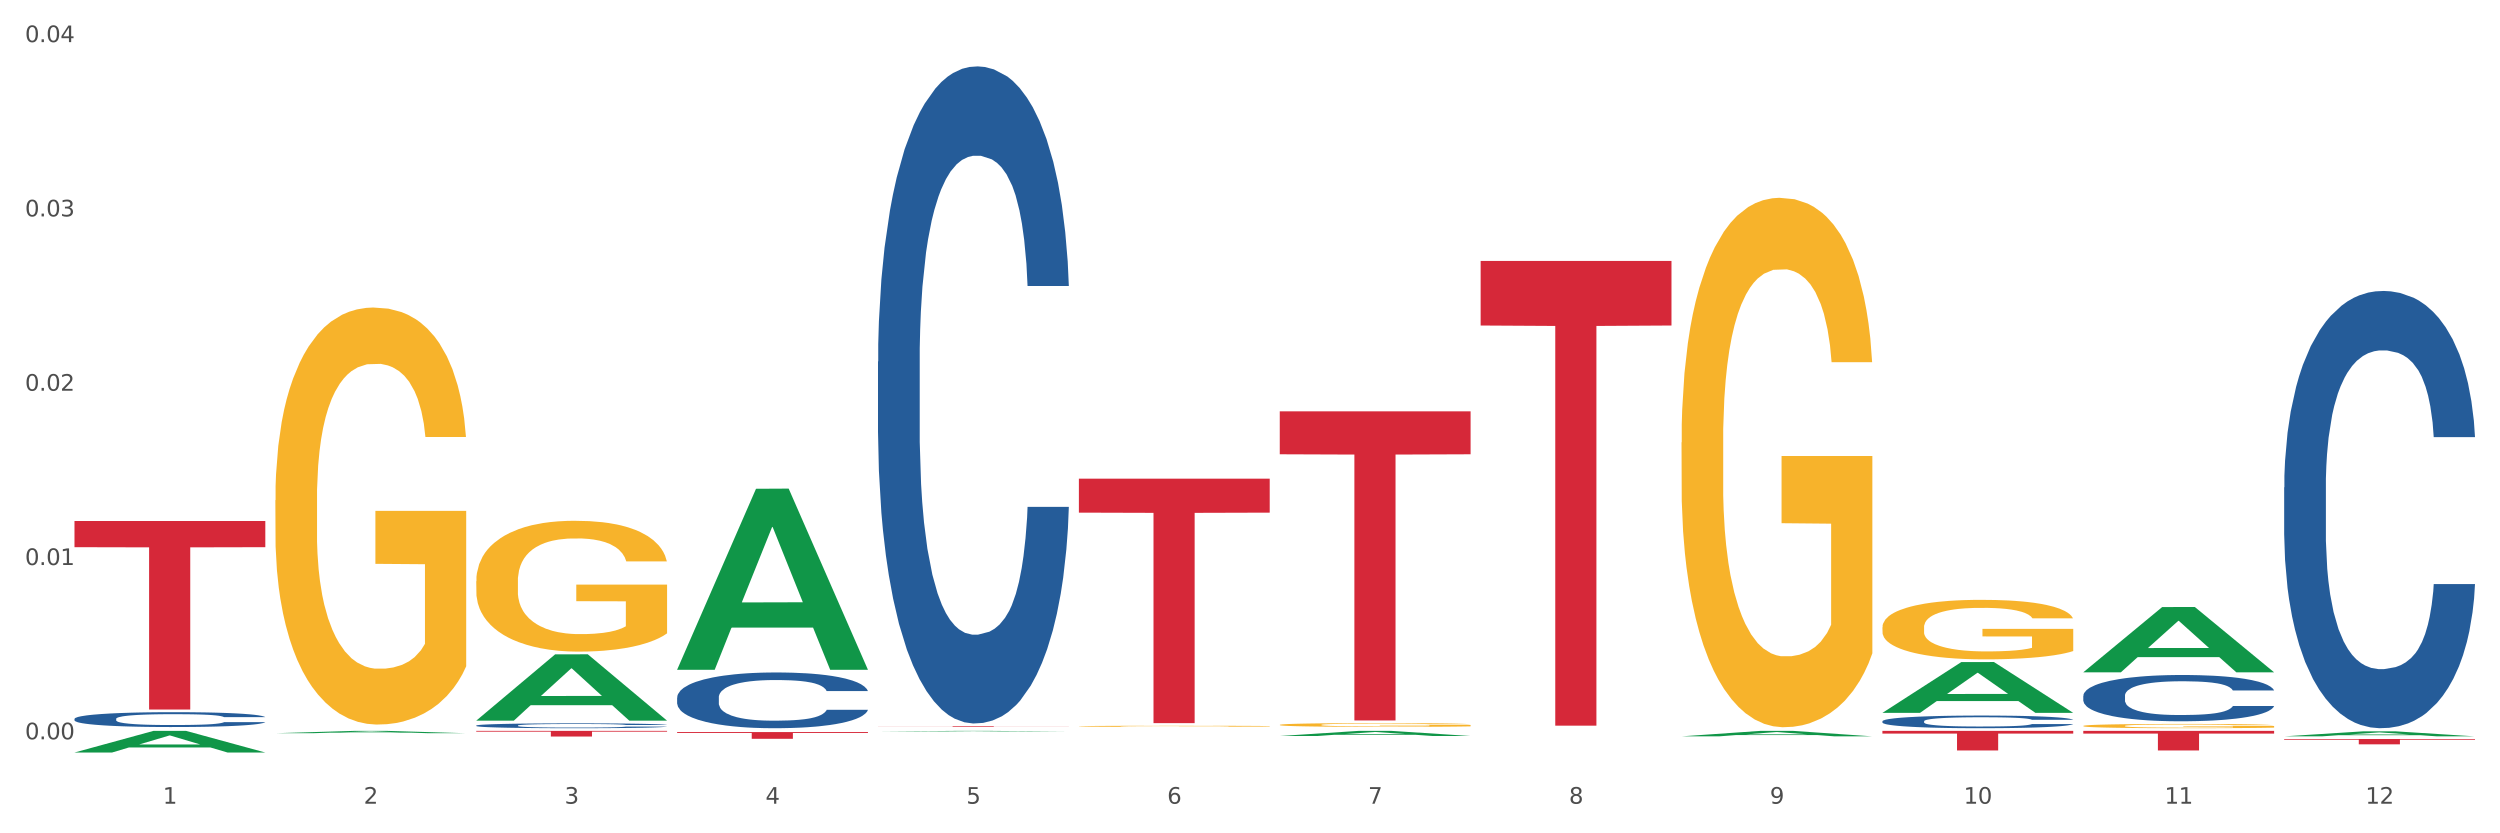 <?xml version="1.0" encoding="utf-8" standalone="no"?>
<!DOCTYPE svg PUBLIC "-//W3C//DTD SVG 1.1//EN"
  "http://www.w3.org/Graphics/SVG/1.1/DTD/svg11.dtd">
<svg xmlns:xlink="http://www.w3.org/1999/xlink" width="1080pt" height="360pt" viewBox="0 0 1080 360" xmlns="http://www.w3.org/2000/svg" version="1.1">
 <rect x="0" y="0" width="1080" height="360" fill="#333333" stroke="none"/>
 <defs>
  <style type="text/css">*{stroke-linejoin: round; stroke-linecap: butt}</style>
 </defs>
 <g id="figure_1">
  <g id="patch_1">
   <path d="M 0 360 
L 1080 360 
L 1080 0 
L 0 0 
z
" style="fill: #ffffff; stroke: #ffffff; stroke-linejoin: miter"/>
  </g>
  <g id="axes_1">
   <g id="matplotlib.axis_1">
    <g id="xtick_1">
     <g id="text_1">
      <!-- 1 -->
      <g style="fill: #4d4d4d" transform="translate(70.342 347.204) scale(0.096 -0.096)">
       <defs>
        <path id="DejaVuSans-31" d="M 794 531 
L 1825 531 
L 1825 4091 
L 703 3866 
L 703 4441 
L 1819 4666 
L 2450 4666 
L 2450 531 
L 3481 531 
L 3481 0 
L 794 0 
L 794 531 
z
" transform="scale(0.016)"/>
       </defs>
       <use xlink:href="#DejaVuSans-31"/>
      </g>
     </g>
    </g>
    <g id="xtick_2">
     <g id="text_2">
      <!-- 2 -->
      <g style="fill: #4d4d4d" transform="translate(157.122 347.204) scale(0.096 -0.096)">
       <defs>
        <path id="DejaVuSans-32" d="M 1228 531 
L 3431 531 
L 3431 0 
L 469 0 
L 469 531 
Q 828 903 1448 1529 
Q 2069 2156 2228 2338 
Q 2531 2678 2651 2914 
Q 2772 3150 2772 3378 
Q 2772 3750 2511 3984 
Q 2250 4219 1831 4219 
Q 1534 4219 1204 4116 
Q 875 4013 500 3803 
L 500 4441 
Q 881 4594 1212 4672 
Q 1544 4750 1819 4750 
Q 2544 4750 2975 4387 
Q 3406 4025 3406 3419 
Q 3406 3131 3298 2873 
Q 3191 2616 2906 2266 
Q 2828 2175 2409 1742 
Q 1991 1309 1228 531 
z
" transform="scale(0.016)"/>
       </defs>
       <use xlink:href="#DejaVuSans-32"/>
      </g>
     </g>
    </g>
    <g id="xtick_3">
     <g id="text_3">
      <!-- 3 -->
      <g style="fill: #4d4d4d" transform="translate(243.902 347.204) scale(0.096 -0.096)">
       <defs>
        <path id="DejaVuSans-33" d="M 2597 2516 
Q 3050 2419 3304 2112 
Q 3559 1806 3559 1356 
Q 3559 666 3084 287 
Q 2609 -91 1734 -91 
Q 1441 -91 1130 -33 
Q 819 25 488 141 
L 488 750 
Q 750 597 1062 519 
Q 1375 441 1716 441 
Q 2309 441 2620 675 
Q 2931 909 2931 1356 
Q 2931 1769 2642 2001 
Q 2353 2234 1838 2234 
L 1294 2234 
L 1294 2753 
L 1863 2753 
Q 2328 2753 2575 2939 
Q 2822 3125 2822 3475 
Q 2822 3834 2567 4026 
Q 2313 4219 1838 4219 
Q 1578 4219 1281 4162 
Q 984 4106 628 3988 
L 628 4550 
Q 988 4650 1302 4700 
Q 1616 4750 1894 4750 
Q 2613 4750 3031 4423 
Q 3450 4097 3450 3541 
Q 3450 3153 3228 2886 
Q 3006 2619 2597 2516 
z
" transform="scale(0.016)"/>
       </defs>
       <use xlink:href="#DejaVuSans-33"/>
      </g>
     </g>
    </g>
    <g id="xtick_4">
     <g id="text_4">
      <!-- 4 -->
      <g style="fill: #4d4d4d" transform="translate(330.683 347.204) scale(0.096 -0.096)">
       <defs>
        <path id="DejaVuSans-34" d="M 2419 4116 
L 825 1625 
L 2419 1625 
L 2419 4116 
z
M 2253 4666 
L 3047 4666 
L 3047 1625 
L 3713 1625 
L 3713 1100 
L 3047 1100 
L 3047 0 
L 2419 0 
L 2419 1100 
L 313 1100 
L 313 1709 
L 2253 4666 
z
" transform="scale(0.016)"/>
       </defs>
       <use xlink:href="#DejaVuSans-34"/>
      </g>
     </g>
    </g>
    <g id="xtick_5">
     <g id="text_5">
      <!-- 5 -->
      <g style="fill: #4d4d4d" transform="translate(417.463 347.204) scale(0.096 -0.096)">
       <defs>
        <path id="DejaVuSans-35" d="M 691 4666 
L 3169 4666 
L 3169 4134 
L 1269 4134 
L 1269 2991 
Q 1406 3038 1543 3061 
Q 1681 3084 1819 3084 
Q 2600 3084 3056 2656 
Q 3513 2228 3513 1497 
Q 3513 744 3044 326 
Q 2575 -91 1722 -91 
Q 1428 -91 1123 -41 
Q 819 9 494 109 
L 494 744 
Q 775 591 1075 516 
Q 1375 441 1709 441 
Q 2250 441 2565 725 
Q 2881 1009 2881 1497 
Q 2881 1984 2565 2268 
Q 2250 2553 1709 2553 
Q 1456 2553 1204 2497 
Q 953 2441 691 2322 
L 691 4666 
z
" transform="scale(0.016)"/>
       </defs>
       <use xlink:href="#DejaVuSans-35"/>
      </g>
     </g>
    </g>
    <g id="xtick_6">
     <g id="text_6">
      <!-- 6 -->
      <g style="fill: #4d4d4d" transform="translate(504.243 347.204) scale(0.096 -0.096)">
       <defs>
        <path id="DejaVuSans-36" d="M 2113 2584 
Q 1688 2584 1439 2293 
Q 1191 2003 1191 1497 
Q 1191 994 1439 701 
Q 1688 409 2113 409 
Q 2538 409 2786 701 
Q 3034 994 3034 1497 
Q 3034 2003 2786 2293 
Q 2538 2584 2113 2584 
z
M 3366 4563 
L 3366 3988 
Q 3128 4100 2886 4159 
Q 2644 4219 2406 4219 
Q 1781 4219 1451 3797 
Q 1122 3375 1075 2522 
Q 1259 2794 1537 2939 
Q 1816 3084 2150 3084 
Q 2853 3084 3261 2657 
Q 3669 2231 3669 1497 
Q 3669 778 3244 343 
Q 2819 -91 2113 -91 
Q 1303 -91 875 529 
Q 447 1150 447 2328 
Q 447 3434 972 4092 
Q 1497 4750 2381 4750 
Q 2619 4750 2861 4703 
Q 3103 4656 3366 4563 
z
" transform="scale(0.016)"/>
       </defs>
       <use xlink:href="#DejaVuSans-36"/>
      </g>
     </g>
    </g>
    <g id="xtick_7">
     <g id="text_7">
      <!-- 7 -->
      <g style="fill: #4d4d4d" transform="translate(591.024 347.204) scale(0.096 -0.096)">
       <defs>
        <path id="DejaVuSans-37" d="M 525 4666 
L 3525 4666 
L 3525 4397 
L 1831 0 
L 1172 0 
L 2766 4134 
L 525 4134 
L 525 4666 
z
" transform="scale(0.016)"/>
       </defs>
       <use xlink:href="#DejaVuSans-37"/>
      </g>
     </g>
    </g>
    <g id="xtick_8">
     <g id="text_8">
      <!-- 8 -->
      <g style="fill: #4d4d4d" transform="translate(677.804 347.204) scale(0.096 -0.096)">
       <defs>
        <path id="DejaVuSans-38" d="M 2034 2216 
Q 1584 2216 1326 1975 
Q 1069 1734 1069 1313 
Q 1069 891 1326 650 
Q 1584 409 2034 409 
Q 2484 409 2743 651 
Q 3003 894 3003 1313 
Q 3003 1734 2745 1975 
Q 2488 2216 2034 2216 
z
M 1403 2484 
Q 997 2584 770 2862 
Q 544 3141 544 3541 
Q 544 4100 942 4425 
Q 1341 4750 2034 4750 
Q 2731 4750 3128 4425 
Q 3525 4100 3525 3541 
Q 3525 3141 3298 2862 
Q 3072 2584 2669 2484 
Q 3125 2378 3379 2068 
Q 3634 1759 3634 1313 
Q 3634 634 3220 271 
Q 2806 -91 2034 -91 
Q 1263 -91 848 271 
Q 434 634 434 1313 
Q 434 1759 690 2068 
Q 947 2378 1403 2484 
z
M 1172 3481 
Q 1172 3119 1398 2916 
Q 1625 2713 2034 2713 
Q 2441 2713 2670 2916 
Q 2900 3119 2900 3481 
Q 2900 3844 2670 4047 
Q 2441 4250 2034 4250 
Q 1625 4250 1398 4047 
Q 1172 3844 1172 3481 
z
" transform="scale(0.016)"/>
       </defs>
       <use xlink:href="#DejaVuSans-38"/>
      </g>
     </g>
    </g>
    <g id="xtick_9">
     <g id="text_9">
      <!-- 9 -->
      <g style="fill: #4d4d4d" transform="translate(764.584 347.204) scale(0.096 -0.096)">
       <defs>
        <path id="DejaVuSans-39" d="M 703 97 
L 703 672 
Q 941 559 1184 500 
Q 1428 441 1663 441 
Q 2288 441 2617 861 
Q 2947 1281 2994 2138 
Q 2813 1869 2534 1725 
Q 2256 1581 1919 1581 
Q 1219 1581 811 2004 
Q 403 2428 403 3163 
Q 403 3881 828 4315 
Q 1253 4750 1959 4750 
Q 2769 4750 3195 4129 
Q 3622 3509 3622 2328 
Q 3622 1225 3098 567 
Q 2575 -91 1691 -91 
Q 1453 -91 1209 -44 
Q 966 3 703 97 
z
M 1959 2075 
Q 2384 2075 2632 2365 
Q 2881 2656 2881 3163 
Q 2881 3666 2632 3958 
Q 2384 4250 1959 4250 
Q 1534 4250 1286 3958 
Q 1038 3666 1038 3163 
Q 1038 2656 1286 2365 
Q 1534 2075 1959 2075 
z
" transform="scale(0.016)"/>
       </defs>
       <use xlink:href="#DejaVuSans-39"/>
      </g>
     </g>
    </g>
    <g id="xtick_10">
     <g id="text_10">
      <!-- 10 -->
      <g style="fill: #4d4d4d" transform="translate(848.311 347.204) scale(0.096 -0.096)">
       <defs>
        <path id="DejaVuSans-30" d="M 2034 4250 
Q 1547 4250 1301 3770 
Q 1056 3291 1056 2328 
Q 1056 1369 1301 889 
Q 1547 409 2034 409 
Q 2525 409 2770 889 
Q 3016 1369 3016 2328 
Q 3016 3291 2770 3770 
Q 2525 4250 2034 4250 
z
M 2034 4750 
Q 2819 4750 3233 4129 
Q 3647 3509 3647 2328 
Q 3647 1150 3233 529 
Q 2819 -91 2034 -91 
Q 1250 -91 836 529 
Q 422 1150 422 2328 
Q 422 3509 836 4129 
Q 1250 4750 2034 4750 
z
" transform="scale(0.016)"/>
       </defs>
       <use xlink:href="#DejaVuSans-31"/>
       <use xlink:href="#DejaVuSans-30" transform="translate(63.623 0)"/>
      </g>
     </g>
    </g>
    <g id="xtick_11">
     <g id="text_11">
      <!-- 11 -->
      <g style="fill: #4d4d4d" transform="translate(935.091 347.204) scale(0.096 -0.096)">
       <use xlink:href="#DejaVuSans-31"/>
       <use xlink:href="#DejaVuSans-31" transform="translate(63.623 0)"/>
      </g>
     </g>
    </g>
    <g id="xtick_12">
     <g id="text_12">
      <!-- 12 -->
      <g style="fill: #4d4d4d" transform="translate(1021.871 347.204) scale(0.096 -0.096)">
       <use xlink:href="#DejaVuSans-31"/>
       <use xlink:href="#DejaVuSans-32" transform="translate(63.623 0)"/>
      </g>
     </g>
    </g>
    <g id="xtick_13"/>
    <g id="xtick_14"/>
    <g id="xtick_15"/>
    <g id="xtick_16"/>
    <g id="xtick_17"/>
    <g id="xtick_18"/>
    <g id="xtick_19"/>
    <g id="xtick_20"/>
    <g id="xtick_21"/>
    <g id="xtick_22"/>
    <g id="xtick_23"/>
   </g>
   <g id="matplotlib.axis_2">
    <g id="ytick_1">
     <g id="text_13">
      <!-- 0.00 -->
      <g style="fill: #4d4d4d" transform="translate(10.8 319.384) scale(0.096 -0.096)">
       <defs>
        <path id="DejaVuSans-2e" d="M 684 794 
L 1344 794 
L 1344 0 
L 684 0 
L 684 794 
z
" transform="scale(0.016)"/>
       </defs>
       <use xlink:href="#DejaVuSans-30"/>
       <use xlink:href="#DejaVuSans-2e" transform="translate(63.623 0)"/>
       <use xlink:href="#DejaVuSans-30" transform="translate(95.41 0)"/>
       <use xlink:href="#DejaVuSans-30" transform="translate(159.033 0)"/>
      </g>
     </g>
    </g>
    <g id="ytick_2">
     <g id="text_14">
      <!-- 0.01 -->
      <g style="fill: #4d4d4d" transform="translate(10.8 244.088) scale(0.096 -0.096)">
       <use xlink:href="#DejaVuSans-30"/>
       <use xlink:href="#DejaVuSans-2e" transform="translate(63.623 0)"/>
       <use xlink:href="#DejaVuSans-30" transform="translate(95.41 0)"/>
       <use xlink:href="#DejaVuSans-31" transform="translate(159.033 0)"/>
      </g>
     </g>
    </g>
    <g id="ytick_3">
     <g id="text_15">
      <!-- 0.02 -->
      <g style="fill: #4d4d4d" transform="translate(10.8 168.792) scale(0.096 -0.096)">
       <use xlink:href="#DejaVuSans-30"/>
       <use xlink:href="#DejaVuSans-2e" transform="translate(63.623 0)"/>
       <use xlink:href="#DejaVuSans-30" transform="translate(95.41 0)"/>
       <use xlink:href="#DejaVuSans-32" transform="translate(159.033 0)"/>
      </g>
     </g>
    </g>
    <g id="ytick_4">
     <g id="text_16">
      <!-- 0.03 -->
      <g style="fill: #4d4d4d" transform="translate(10.8 93.495) scale(0.096 -0.096)">
       <use xlink:href="#DejaVuSans-30"/>
       <use xlink:href="#DejaVuSans-2e" transform="translate(63.623 0)"/>
       <use xlink:href="#DejaVuSans-30" transform="translate(95.41 0)"/>
       <use xlink:href="#DejaVuSans-33" transform="translate(159.033 0)"/>
      </g>
     </g>
    </g>
    <g id="ytick_5">
     <g id="text_17">
      <!-- 0.04 -->
      <g style="fill: #4d4d4d" transform="translate(10.8 18.199) scale(0.096 -0.096)">
       <use xlink:href="#DejaVuSans-30"/>
       <use xlink:href="#DejaVuSans-2e" transform="translate(63.623 0)"/>
       <use xlink:href="#DejaVuSans-30" transform="translate(95.41 0)"/>
       <use xlink:href="#DejaVuSans-34" transform="translate(159.033 0)"/>
      </g>
     </g>
    </g>
    <g id="ytick_6"/>
    <g id="ytick_7"/>
    <g id="ytick_8"/>
    <g id="ytick_9"/>
   </g>
   <g id="PolyCollection_1">
    <path d="M 32.175 325.071 
L 32.26 325.062 
L 66.256 315.746 
L 80.365 315.737 
L 114.616 325.088 
L 98.298 325.088 
L 90.904 322.911 
L 55.803 322.911 
L 55.548 322.946 
L 48.408 325.088 
L 32.175 325.088 
L 32.175 325.071 
L 60.222 321.611 
L 86.484 321.602 
L 73.481 317.73 
L 73.311 317.713 
L 73.141 317.739 
L 60.137 321.602 
L 60.222 321.611 
L 32.175 325.071 
z
" clip-path="url(#p8ae7f793cd)" style="fill: #109648"/>
    <path d="M 899.978 313.595 
L 900.076 313.593 
L 900.076 313.532 
L 900.27 313.48 
L 901.244 313.353 
L 902.704 313.249 
L 903.774 313.193 
L 904.845 313.148 
L 906.11 313.102 
L 907.668 313.055 
L 910.49 312.986 
L 912.242 312.95 
L 914.384 312.913 
L 918.277 312.859 
L 921.1 312.829 
L 924.02 312.803 
L 928.789 312.773 
L 931.904 312.76 
L 935.213 312.749 
L 939.204 312.743 
L 942.221 312.741 
L 948.84 312.746 
L 954.485 312.761 
L 957.21 312.773 
L 960.714 312.793 
L 962.564 312.807 
L 965.581 312.834 
L 968.696 312.869 
L 970.837 312.9 
L 974.049 312.957 
L 976.482 313.014 
L 978.721 313.085 
L 979.889 313.134 
L 980.765 313.18 
L 981.544 313.232 
L 982.322 313.315 
L 964.802 313.315 
L 964.121 313.256 
L 963.05 313.2 
L 961.493 313.146 
L 960.13 313.112 
L 957.794 313.07 
L 955.653 313.043 
L 953.414 313.023 
L 950.689 313.006 
L 948.548 312.997 
L 945.53 312.991 
L 939.593 312.992 
L 935.602 313.006 
L 932.877 313.023 
L 931.125 313.038 
L 929.568 313.055 
L 927.816 313.078 
L 925.772 313.114 
L 924.312 313.146 
L 922.852 313.186 
L 921.684 313.227 
L 920.613 313.274 
L 919.737 313.325 
L 919.056 313.377 
L 918.472 313.441 
L 917.985 313.548 
L 917.985 313.779 
L 918.18 313.831 
L 918.666 313.9 
L 919.25 313.952 
L 920.224 314.015 
L 921.1 314.057 
L 922.754 314.118 
L 924.604 314.168 
L 926.064 314.201 
L 927.524 314.228 
L 930.054 314.265 
L 932.877 314.295 
L 935.31 314.314 
L 938.62 314.33 
L 940.858 314.337 
L 942.805 314.341 
L 947.574 314.341 
L 950.981 314.336 
L 954.777 314.324 
L 957.697 314.309 
L 960.13 314.29 
L 962.856 314.26 
L 964.608 314.231 
L 964.608 313.878 
L 943.194 313.877 
L 943.194 313.642 
L 982.42 313.642 
L 982.42 314.33 
L 980.765 314.366 
L 978.916 314.398 
L 976.969 314.427 
L 974.049 314.462 
L 970.545 314.496 
L 967.43 314.519 
L 964.121 314.54 
L 960.228 314.558 
L 955.166 314.575 
L 952.052 314.582 
L 948.158 314.587 
L 943.584 314.589 
L 939.593 314.585 
L 935.7 314.577 
L 931.612 314.562 
L 927.621 314.54 
L 924.604 314.518 
L 921.586 314.491 
L 918.374 314.455 
L 915.844 314.422 
L 913.897 314.391 
L 911.756 314.352 
L 909.42 314.302 
L 907.668 314.256 
L 906.11 314.209 
L 904.456 314.148 
L 903.288 314.096 
L 902.12 314.03 
L 901.438 313.981 
L 900.66 313.905 
L 900.076 313.799 
L 899.978 313.595 
z
" clip-path="url(#p8ae7f793cd)" style="fill: #f7b32b"/>
    <path d="M 986.759 210.566 
L 986.856 210.394 
L 986.856 205.564 
L 987.148 199.008 
L 988.22 186.933 
L 989.585 177.79 
L 991.923 167.094 
L 993.19 162.609 
L 994.847 157.606 
L 998.258 149.498 
L 1002.156 142.598 
L 1004.884 138.803 
L 1006.93 136.388 
L 1011.511 132.075 
L 1014.142 130.178 
L 1016.87 128.625 
L 1019.209 127.59 
L 1023.107 126.382 
L 1026.225 125.865 
L 1029.831 125.692 
L 1032.852 125.865 
L 1036.847 126.555 
L 1042.694 128.625 
L 1044.935 129.832 
L 1047.956 131.903 
L 1051.075 134.663 
L 1053.608 137.423 
L 1056.532 141.391 
L 1059.553 146.566 
L 1062.476 153.121 
L 1064.522 159.159 
L 1066.179 165.542 
L 1067.641 173.305 
L 1068.713 181.757 
L 1069.2 188.83 
L 1051.367 188.83 
L 1050.88 182.447 
L 1049.905 175.547 
L 1048.931 170.889 
L 1047.859 167.094 
L 1046.202 162.782 
L 1044.74 160.021 
L 1042.304 156.744 
L 1040.063 154.674 
L 1038.211 153.466 
L 1035.97 152.431 
L 1031.195 151.396 
L 1027.784 151.396 
L 1025.641 151.741 
L 1023.009 152.604 
L 1020.768 153.811 
L 1018.137 155.881 
L 1016.091 158.124 
L 1014.044 161.056 
L 1012.875 163.127 
L 1011.121 166.922 
L 1009.951 170.027 
L 1008.392 175.375 
L 1007.515 179.17 
L 1005.956 189.003 
L 1005.274 196.248 
L 1004.982 201.251 
L 1004.787 206.771 
L 1004.787 233.682 
L 1005.371 245.758 
L 1005.859 250.933 
L 1006.638 256.798 
L 1008.1 264.389 
L 1010.244 271.807 
L 1012.485 277.154 
L 1014.337 280.432 
L 1016.091 282.847 
L 1017.845 284.745 
L 1019.989 286.47 
L 1021.743 287.505 
L 1024.374 288.54 
L 1027.492 289.057 
L 1029.928 289.057 
L 1034.898 288.195 
L 1037.139 287.332 
L 1039.283 286.125 
L 1041.622 284.227 
L 1043.474 282.157 
L 1044.546 280.605 
L 1046.3 277.327 
L 1047.664 273.877 
L 1048.833 269.909 
L 1049.613 266.459 
L 1050.49 261.284 
L 1051.172 255.418 
L 1051.367 252.313 
L 1069.2 252.313 
L 1068.81 258.524 
L 1068.128 264.561 
L 1066.764 272.669 
L 1065.692 277.327 
L 1064.035 283.02 
L 1062.281 287.85 
L 1059.845 293.198 
L 1057.604 297.165 
L 1055.265 300.615 
L 1052.731 303.721 
L 1048.151 308.033 
L 1046.495 309.241 
L 1042.986 311.311 
L 1040.258 312.519 
L 1036.262 313.726 
L 1032.17 314.416 
L 1027.882 314.589 
L 1024.081 314.244 
L 1019.891 313.209 
L 1017.26 312.174 
L 1014.337 310.621 
L 1010.926 308.206 
L 1007.71 305.273 
L 1004.689 301.823 
L 1001.863 297.855 
L 999.232 293.37 
L 995.821 285.952 
L 993.288 278.707 
L 991.436 271.979 
L 990.169 266.286 
L 988.903 259.041 
L 988.22 254.038 
L 987.148 241.963 
L 986.759 230.75 
L 986.759 210.566 
z
" clip-path="url(#p8ae7f793cd)" style="fill: #255c99"/>
    <path d="M 899.978 300.581 
L 900.076 300.563 
L 900.076 300.052 
L 900.368 299.358 
L 901.44 298.08 
L 902.804 297.112 
L 905.143 295.98 
L 906.41 295.505 
L 908.067 294.975 
L 911.477 294.117 
L 915.375 293.387 
L 918.104 292.985 
L 920.15 292.729 
L 924.73 292.273 
L 927.361 292.072 
L 930.09 291.907 
L 932.429 291.798 
L 936.327 291.67 
L 939.445 291.615 
L 943.051 291.597 
L 946.071 291.615 
L 950.067 291.688 
L 955.914 291.907 
L 958.155 292.035 
L 961.176 292.254 
L 964.294 292.547 
L 966.828 292.839 
L 969.751 293.259 
L 972.772 293.807 
L 975.696 294.501 
L 977.742 295.14 
L 979.399 295.815 
L 980.86 296.637 
L 981.932 297.532 
L 982.42 298.281 
L 964.587 298.281 
L 964.099 297.605 
L 963.125 296.874 
L 962.15 296.381 
L 961.078 295.98 
L 959.422 295.523 
L 957.96 295.231 
L 955.524 294.884 
L 953.283 294.665 
L 951.431 294.537 
L 949.19 294.427 
L 944.415 294.318 
L 941.004 294.318 
L 938.86 294.354 
L 936.229 294.446 
L 933.988 294.574 
L 931.357 294.793 
L 929.31 295.03 
L 927.264 295.341 
L 926.095 295.56 
L 924.34 295.961 
L 923.171 296.29 
L 921.612 296.856 
L 920.735 297.258 
L 919.176 298.299 
L 918.494 299.066 
L 918.201 299.595 
L 918.006 300.18 
L 918.006 303.028 
L 918.591 304.307 
L 919.078 304.854 
L 919.858 305.475 
L 921.32 306.279 
L 923.463 307.064 
L 925.705 307.63 
L 927.556 307.977 
L 929.31 308.233 
L 931.064 308.434 
L 933.208 308.616 
L 934.962 308.726 
L 937.593 308.835 
L 940.712 308.89 
L 943.148 308.89 
L 948.118 308.799 
L 950.359 308.707 
L 952.503 308.58 
L 954.842 308.379 
L 956.693 308.16 
L 957.765 307.995 
L 959.519 307.648 
L 960.884 307.283 
L 962.053 306.863 
L 962.833 306.498 
L 963.71 305.95 
L 964.392 305.329 
L 964.587 305.001 
L 982.42 305.001 
L 982.03 305.658 
L 981.348 306.297 
L 979.983 307.155 
L 978.912 307.648 
L 977.255 308.251 
L 975.501 308.762 
L 973.065 309.328 
L 970.823 309.748 
L 968.485 310.114 
L 965.951 310.442 
L 961.371 310.899 
L 959.714 311.027 
L 956.206 311.246 
L 953.477 311.374 
L 949.482 311.501 
L 945.389 311.574 
L 941.102 311.593 
L 937.301 311.556 
L 933.111 311.447 
L 930.48 311.337 
L 927.556 311.173 
L 924.146 310.917 
L 920.93 310.607 
L 917.909 310.241 
L 915.083 309.821 
L 912.452 309.347 
L 909.041 308.561 
L 906.507 307.794 
L 904.656 307.082 
L 903.389 306.48 
L 902.122 305.713 
L 901.44 305.183 
L 900.368 303.905 
L 899.978 302.718 
L 899.978 300.581 
z
" clip-path="url(#p8ae7f793cd)" style="fill: #255c99"/>
    <path d="M 813.198 311.577 
L 813.295 311.572 
L 813.295 311.432 
L 813.588 311.242 
L 814.66 310.893 
L 816.024 310.628 
L 818.363 310.319 
L 819.63 310.189 
L 821.286 310.044 
L 824.697 309.809 
L 828.595 309.609 
L 831.323 309.499 
L 833.37 309.43 
L 837.95 309.305 
L 840.581 309.25 
L 843.31 309.205 
L 845.648 309.175 
L 849.546 309.14 
L 852.665 309.125 
L 856.27 309.12 
L 859.291 309.125 
L 863.286 309.145 
L 869.133 309.205 
L 871.375 309.24 
L 874.396 309.3 
L 877.514 309.38 
L 880.048 309.46 
L 882.971 309.574 
L 885.992 309.724 
L 888.915 309.914 
L 890.962 310.089 
L 892.618 310.274 
L 894.08 310.498 
L 895.152 310.743 
L 895.639 310.948 
L 877.806 310.948 
L 877.319 310.763 
L 876.345 310.563 
L 875.37 310.428 
L 874.298 310.319 
L 872.642 310.194 
L 871.18 310.114 
L 868.744 310.019 
L 866.502 309.959 
L 864.651 309.924 
L 862.409 309.894 
L 857.634 309.864 
L 854.224 309.864 
L 852.08 309.874 
L 849.449 309.899 
L 847.207 309.934 
L 844.576 309.994 
L 842.53 310.059 
L 840.484 310.144 
L 839.314 310.204 
L 837.56 310.314 
L 836.391 310.403 
L 834.832 310.558 
L 833.955 310.668 
L 832.395 310.953 
L 831.713 311.163 
L 831.421 311.307 
L 831.226 311.467 
L 831.226 312.246 
L 831.811 312.596 
L 832.298 312.746 
L 833.077 312.916 
L 834.539 313.135 
L 836.683 313.35 
L 838.924 313.505 
L 840.776 313.6 
L 842.53 313.67 
L 844.284 313.725 
L 846.428 313.775 
L 848.182 313.805 
L 850.813 313.835 
L 853.931 313.849 
L 856.368 313.849 
L 861.338 313.825 
L 863.579 313.8 
L 865.723 313.765 
L 868.061 313.71 
L 869.913 313.65 
L 870.985 313.605 
L 872.739 313.51 
L 874.103 313.41 
L 875.273 313.295 
L 876.052 313.195 
L 876.929 313.045 
L 877.611 312.876 
L 877.806 312.786 
L 895.639 312.786 
L 895.25 312.966 
L 894.567 313.14 
L 893.203 313.375 
L 892.131 313.51 
L 890.475 313.675 
L 888.72 313.815 
L 886.284 313.969 
L 884.043 314.084 
L 881.704 314.184 
L 879.171 314.274 
L 874.59 314.399 
L 872.934 314.434 
L 869.426 314.494 
L 866.697 314.529 
L 862.702 314.564 
L 858.609 314.584 
L 854.321 314.589 
L 850.521 314.579 
L 846.33 314.549 
L 843.699 314.519 
L 840.776 314.474 
L 837.365 314.404 
L 834.149 314.319 
L 831.129 314.219 
L 828.303 314.104 
L 825.671 313.974 
L 822.261 313.76 
L 819.727 313.55 
L 817.876 313.355 
L 816.609 313.19 
L 815.342 312.98 
L 814.66 312.836 
L 813.588 312.486 
L 813.198 312.161 
L 813.198 311.577 
z
" clip-path="url(#p8ae7f793cd)" style="fill: #255c99"/>
    <path d="M 379.296 156.225 
L 379.394 155.966 
L 379.394 148.707 
L 379.686 138.856 
L 380.758 120.708 
L 382.122 106.968 
L 384.461 90.895 
L 385.728 84.154 
L 387.385 76.636 
L 390.795 64.451 
L 394.693 54.082 
L 397.422 48.378 
L 399.468 44.749 
L 404.048 38.267 
L 406.679 35.416 
L 409.408 33.082 
L 411.747 31.527 
L 415.645 29.712 
L 418.763 28.935 
L 422.369 28.675 
L 425.389 28.935 
L 429.385 29.972 
L 435.232 33.082 
L 437.473 34.897 
L 440.494 38.008 
L 443.612 42.156 
L 446.146 46.304 
L 449.069 52.267 
L 452.09 60.044 
L 455.014 69.896 
L 457.06 78.969 
L 458.717 88.562 
L 460.178 100.228 
L 461.25 112.931 
L 461.738 123.56 
L 443.905 123.56 
L 443.417 113.968 
L 442.443 103.598 
L 441.468 96.598 
L 440.396 90.895 
L 438.74 84.414 
L 437.278 80.266 
L 434.842 75.34 
L 432.601 72.229 
L 430.749 70.414 
L 428.508 68.859 
L 423.733 67.303 
L 420.322 67.303 
L 418.178 67.822 
L 415.547 69.118 
L 413.306 70.933 
L 410.675 74.044 
L 408.628 77.414 
L 406.582 81.821 
L 405.413 84.932 
L 403.658 90.636 
L 402.489 95.302 
L 400.93 103.339 
L 400.053 109.042 
L 398.494 123.819 
L 397.812 134.708 
L 397.519 142.226 
L 397.324 150.522 
L 397.324 190.964 
L 397.909 209.112 
L 398.396 216.889 
L 399.176 225.704 
L 400.638 237.111 
L 402.781 248.258 
L 405.023 256.295 
L 406.874 261.221 
L 408.628 264.85 
L 410.382 267.702 
L 412.526 270.294 
L 414.28 271.85 
L 416.911 273.405 
L 420.03 274.183 
L 422.466 274.183 
L 427.436 272.887 
L 429.677 271.591 
L 431.821 269.776 
L 434.16 266.924 
L 436.011 263.813 
L 437.083 261.48 
L 438.837 256.554 
L 440.202 251.369 
L 441.371 245.407 
L 442.151 240.222 
L 443.028 232.444 
L 443.71 223.63 
L 443.905 218.963 
L 461.738 218.963 
L 461.348 228.296 
L 460.666 237.37 
L 459.301 249.555 
L 458.23 256.554 
L 456.573 265.109 
L 454.819 272.368 
L 452.383 280.405 
L 450.141 286.368 
L 447.803 291.553 
L 445.269 296.219 
L 440.689 302.7 
L 439.032 304.515 
L 435.524 307.626 
L 432.795 309.441 
L 428.8 311.256 
L 424.707 312.293 
L 420.42 312.552 
L 416.619 312.033 
L 412.429 310.478 
L 409.798 308.922 
L 406.874 306.589 
L 403.464 302.96 
L 400.248 298.552 
L 397.227 293.367 
L 394.401 287.405 
L 391.77 280.664 
L 388.359 269.517 
L 385.825 258.628 
L 383.974 248.518 
L 382.707 239.962 
L 381.44 229.074 
L 380.758 221.556 
L 379.686 203.408 
L 379.296 186.557 
L 379.296 156.225 
z
" clip-path="url(#p8ae7f793cd)" style="fill: #255c99"/>
    <path d="M 292.516 301.326 
L 292.613 301.304 
L 292.613 300.688 
L 292.906 299.852 
L 293.978 298.312 
L 295.342 297.147 
L 297.681 295.783 
L 298.948 295.211 
L 300.604 294.573 
L 304.015 293.539 
L 307.913 292.66 
L 310.641 292.176 
L 312.688 291.868 
L 317.268 291.318 
L 319.899 291.076 
L 322.628 290.878 
L 324.966 290.746 
L 328.864 290.592 
L 331.983 290.526 
L 335.588 290.504 
L 338.609 290.526 
L 342.604 290.614 
L 348.451 290.878 
L 350.693 291.032 
L 353.714 291.296 
L 356.832 291.648 
L 359.366 292 
L 362.289 292.506 
L 365.31 293.165 
L 368.233 294.001 
L 370.28 294.771 
L 371.936 295.585 
L 373.398 296.575 
L 374.47 297.652 
L 374.957 298.554 
L 357.124 298.554 
L 356.637 297.74 
L 355.663 296.861 
L 354.688 296.267 
L 353.616 295.783 
L 351.96 295.233 
L 350.498 294.881 
L 348.062 294.463 
L 345.82 294.199 
L 343.969 294.045 
L 341.727 293.913 
L 336.952 293.781 
L 333.542 293.781 
L 331.398 293.825 
L 328.767 293.935 
L 326.525 294.089 
L 323.894 294.353 
L 321.848 294.639 
L 319.802 295.013 
L 318.632 295.277 
L 316.878 295.761 
L 315.709 296.157 
L 314.15 296.839 
L 313.273 297.323 
L 311.713 298.576 
L 311.031 299.5 
L 310.739 300.138 
L 310.544 300.842 
L 310.544 304.273 
L 311.129 305.813 
L 311.616 306.472 
L 312.395 307.22 
L 313.857 308.188 
L 316.001 309.134 
L 318.242 309.816 
L 320.094 310.234 
L 321.848 310.542 
L 323.602 310.784 
L 325.746 311.003 
L 327.5 311.135 
L 330.131 311.267 
L 333.249 311.333 
L 335.686 311.333 
L 340.655 311.223 
L 342.897 311.113 
L 345.041 310.959 
L 347.379 310.718 
L 349.231 310.454 
L 350.303 310.256 
L 352.057 309.838 
L 353.421 309.398 
L 354.591 308.892 
L 355.37 308.452 
L 356.247 307.792 
L 356.929 307.044 
L 357.124 306.648 
L 374.957 306.648 
L 374.568 307.44 
L 373.885 308.21 
L 372.521 309.244 
L 371.449 309.838 
L 369.793 310.564 
L 368.038 311.179 
L 365.602 311.861 
L 363.361 312.367 
L 361.022 312.807 
L 358.489 313.203 
L 353.908 313.753 
L 352.252 313.907 
L 348.744 314.171 
L 346.015 314.325 
L 342.02 314.479 
L 337.927 314.567 
L 333.639 314.589 
L 329.839 314.545 
L 325.648 314.413 
L 323.017 314.281 
L 320.094 314.083 
L 316.683 313.775 
L 313.467 313.401 
L 310.447 312.961 
L 307.621 312.455 
L 304.989 311.883 
L 301.579 310.937 
L 299.045 310.014 
L 297.194 309.156 
L 295.927 308.43 
L 294.66 307.506 
L 293.978 306.868 
L 292.906 305.329 
L 292.516 303.899 
L 292.516 301.326 
z
" clip-path="url(#p8ae7f793cd)" style="fill: #255c99"/>
    <path d="M 205.736 313.428 
L 205.833 313.426 
L 205.833 313.372 
L 206.125 313.299 
L 207.197 313.164 
L 208.562 313.062 
L 210.9 312.943 
L 212.167 312.893 
L 213.824 312.837 
L 217.235 312.747 
L 221.133 312.67 
L 223.861 312.627 
L 225.907 312.601 
L 230.488 312.552 
L 233.119 312.531 
L 235.847 312.514 
L 238.186 312.502 
L 242.084 312.489 
L 245.202 312.483 
L 248.808 312.481 
L 251.829 312.483 
L 255.824 312.491 
L 261.671 312.514 
L 263.912 312.527 
L 266.933 312.55 
L 270.052 312.581 
L 272.585 312.612 
L 275.509 312.656 
L 278.53 312.714 
L 281.453 312.787 
L 283.499 312.855 
L 285.156 312.926 
L 286.618 313.012 
L 287.69 313.107 
L 288.177 313.186 
L 270.344 313.186 
L 269.857 313.114 
L 268.882 313.037 
L 267.908 312.985 
L 266.836 312.943 
L 265.179 312.895 
L 263.717 312.864 
L 261.281 312.828 
L 259.04 312.805 
L 257.188 312.791 
L 254.947 312.78 
L 250.172 312.768 
L 246.761 312.768 
L 244.618 312.772 
L 241.986 312.781 
L 239.745 312.795 
L 237.114 312.818 
L 235.068 312.843 
L 233.021 312.876 
L 231.852 312.899 
L 230.098 312.941 
L 228.928 312.976 
L 227.369 313.035 
L 226.492 313.078 
L 224.933 313.188 
L 224.251 313.268 
L 223.959 313.324 
L 223.764 313.386 
L 223.764 313.686 
L 224.348 313.821 
L 224.836 313.878 
L 225.615 313.944 
L 227.077 314.029 
L 229.221 314.111 
L 231.462 314.171 
L 233.314 314.208 
L 235.068 314.235 
L 236.822 314.256 
L 238.966 314.275 
L 240.72 314.286 
L 243.351 314.298 
L 246.469 314.304 
L 248.905 314.304 
L 253.875 314.294 
L 256.116 314.285 
L 258.26 314.271 
L 260.599 314.25 
L 262.451 314.227 
L 263.523 314.209 
L 265.277 314.173 
L 266.641 314.134 
L 267.81 314.09 
L 268.59 314.052 
L 269.467 313.994 
L 270.149 313.929 
L 270.344 313.894 
L 288.177 313.894 
L 287.787 313.963 
L 287.105 314.031 
L 285.741 314.121 
L 284.669 314.173 
L 283.012 314.236 
L 281.258 314.29 
L 278.822 314.35 
L 276.581 314.394 
L 274.242 314.433 
L 271.708 314.467 
L 267.128 314.516 
L 265.472 314.529 
L 261.963 314.552 
L 259.235 314.566 
L 255.239 314.579 
L 251.147 314.587 
L 246.859 314.589 
L 243.058 314.585 
L 238.868 314.573 
L 236.237 314.562 
L 233.314 314.544 
L 229.903 314.517 
L 226.687 314.485 
L 223.666 314.446 
L 220.84 314.402 
L 218.209 314.352 
L 214.798 314.269 
L 212.265 314.188 
L 210.413 314.113 
L 209.146 314.05 
L 207.88 313.969 
L 207.197 313.913 
L 206.125 313.778 
L 205.736 313.653 
L 205.736 313.428 
z
" clip-path="url(#p8ae7f793cd)" style="fill: #255c99"/>
    <path d="M 32.175 310.543 
L 32.272 310.538 
L 32.272 310.373 
L 32.565 310.15 
L 33.637 309.74 
L 35.001 309.429 
L 37.34 309.065 
L 38.607 308.913 
L 40.263 308.743 
L 43.674 308.467 
L 47.572 308.232 
L 50.3 308.103 
L 52.347 308.021 
L 56.927 307.875 
L 59.558 307.81 
L 62.287 307.757 
L 64.625 307.722 
L 68.523 307.681 
L 71.642 307.663 
L 75.247 307.658 
L 78.268 307.663 
L 82.263 307.687 
L 88.11 307.757 
L 90.352 307.798 
L 93.373 307.869 
L 96.491 307.963 
L 99.025 308.056 
L 101.948 308.191 
L 104.969 308.367 
L 107.892 308.59 
L 109.939 308.795 
L 111.595 309.012 
L 113.057 309.276 
L 114.129 309.564 
L 114.616 309.804 
L 96.783 309.804 
L 96.296 309.587 
L 95.322 309.353 
L 94.347 309.194 
L 93.275 309.065 
L 91.619 308.919 
L 90.157 308.825 
L 87.721 308.713 
L 85.479 308.643 
L 83.628 308.602 
L 81.386 308.567 
L 76.611 308.532 
L 73.201 308.532 
L 71.057 308.543 
L 68.426 308.573 
L 66.184 308.614 
L 63.553 308.684 
L 61.507 308.76 
L 59.461 308.86 
L 58.291 308.93 
L 56.537 309.059 
L 55.368 309.165 
L 53.809 309.347 
L 52.932 309.476 
L 51.372 309.81 
L 50.69 310.057 
L 50.398 310.227 
L 50.203 310.414 
L 50.203 311.329 
L 50.788 311.74 
L 51.275 311.916 
L 52.054 312.115 
L 53.516 312.374 
L 55.66 312.626 
L 57.901 312.808 
L 59.753 312.919 
L 61.507 313.001 
L 63.261 313.066 
L 65.405 313.124 
L 67.159 313.159 
L 69.79 313.195 
L 72.908 313.212 
L 75.345 313.212 
L 80.314 313.183 
L 82.556 313.154 
L 84.7 313.113 
L 87.038 313.048 
L 88.89 312.978 
L 89.962 312.925 
L 91.716 312.813 
L 93.08 312.696 
L 94.25 312.561 
L 95.029 312.444 
L 95.906 312.268 
L 96.588 312.068 
L 96.783 311.963 
L 114.616 311.963 
L 114.227 312.174 
L 113.544 312.379 
L 112.18 312.655 
L 111.108 312.813 
L 109.452 313.007 
L 107.697 313.171 
L 105.261 313.353 
L 103.02 313.488 
L 100.681 313.605 
L 98.148 313.711 
L 93.567 313.858 
L 91.911 313.899 
L 88.403 313.969 
L 85.674 314.01 
L 81.679 314.051 
L 77.586 314.075 
L 73.298 314.08 
L 69.498 314.069 
L 65.307 314.033 
L 62.676 313.998 
L 59.753 313.945 
L 56.342 313.863 
L 53.126 313.764 
L 50.105 313.646 
L 47.279 313.511 
L 44.648 313.359 
L 41.238 313.107 
L 38.704 312.86 
L 36.853 312.632 
L 35.586 312.438 
L 34.319 312.192 
L 33.637 312.022 
L 32.565 311.611 
L 32.175 311.23 
L 32.175 310.543 
z
" clip-path="url(#p8ae7f793cd)" style="fill: #255c99"/>
    <path d="M 32.175 225.063 
L 114.616 225.063 
L 114.616 236.381 
L 82.187 236.458 
L 82.187 306.509 
L 64.409 306.509 
L 64.409 236.458 
L 32.175 236.381 
L 32.175 225.139 
L 32.175 225.063 
z
" clip-path="url(#p8ae7f793cd)" style="fill: #d62839"/>
    <path d="M 118.955 314.163 
L 201.397 314.163 
L 201.397 314.163 
L 168.967 314.163 
L 168.967 314.164 
L 151.189 314.164 
L 151.189 314.163 
L 118.955 314.163 
L 118.955 314.163 
L 118.955 314.163 
z
" clip-path="url(#p8ae7f793cd)" style="fill: #d62839"/>
    <path d="M 205.736 315.737 
L 288.177 315.737 
L 288.177 316.076 
L 255.747 316.078 
L 255.747 318.175 
L 237.97 318.175 
L 237.97 316.078 
L 205.736 316.076 
L 205.736 315.739 
L 205.736 315.737 
z
" clip-path="url(#p8ae7f793cd)" style="fill: #d62839"/>
    <path d="M 292.516 316.259 
L 374.957 316.259 
L 374.957 316.663 
L 342.528 316.665 
L 342.528 319.165 
L 324.75 319.165 
L 324.75 316.665 
L 292.516 316.663 
L 292.516 316.261 
L 292.516 316.259 
z
" clip-path="url(#p8ae7f793cd)" style="fill: #d62839"/>
    <path d="M 379.296 313.7 
L 461.738 313.7 
L 461.738 313.74 
L 429.308 313.74 
L 429.308 313.987 
L 411.531 313.987 
L 411.531 313.74 
L 379.296 313.74 
L 379.296 313.7 
L 379.296 313.7 
z
" clip-path="url(#p8ae7f793cd)" style="fill: #d62839"/>
    <path d="M 466.077 206.782 
L 548.518 206.782 
L 548.518 221.457 
L 516.088 221.556 
L 516.088 312.381 
L 498.311 312.381 
L 498.311 221.556 
L 466.077 221.457 
L 466.077 206.881 
L 466.077 206.782 
z
" clip-path="url(#p8ae7f793cd)" style="fill: #d62839"/>
    <path d="M 552.857 177.688 
L 635.298 177.688 
L 635.298 196.246 
L 602.869 196.372 
L 602.869 311.234 
L 585.091 311.234 
L 585.091 196.372 
L 552.857 196.246 
L 552.857 177.813 
L 552.857 177.688 
z
" clip-path="url(#p8ae7f793cd)" style="fill: #d62839"/>
    <path d="M 639.637 112.72 
L 722.079 112.72 
L 722.079 140.621 
L 689.649 140.81 
L 689.649 313.495 
L 671.872 313.495 
L 671.872 140.81 
L 639.637 140.621 
L 639.637 112.908 
L 639.637 112.72 
z
" clip-path="url(#p8ae7f793cd)" style="fill: #d62839"/>
    <path d="M 813.198 315.737 
L 895.639 315.737 
L 895.639 316.912 
L 863.21 316.92 
L 863.21 324.19 
L 845.432 324.19 
L 845.432 316.92 
L 813.198 316.912 
L 813.198 315.745 
L 813.198 315.737 
z
" clip-path="url(#p8ae7f793cd)" style="fill: #d62839"/>
    <path d="M 899.978 315.737 
L 982.42 315.737 
L 982.42 316.912 
L 949.99 316.92 
L 949.99 324.194 
L 932.213 324.194 
L 932.213 316.92 
L 899.978 316.912 
L 899.978 315.745 
L 899.978 315.737 
z
" clip-path="url(#p8ae7f793cd)" style="fill: #d62839"/>
    <path d="M 986.759 319.257 
L 1069.2 319.257 
L 1069.2 319.576 
L 1036.77 319.579 
L 1036.77 321.554 
L 1018.993 321.554 
L 1018.993 319.579 
L 986.759 319.576 
L 986.759 319.259 
L 986.759 319.257 
z
" clip-path="url(#p8ae7f793cd)" style="fill: #d62839"/>
    <path d="M 813.198 271.015 
L 813.295 270.991 
L 813.295 270.146 
L 813.49 269.418 
L 814.463 267.656 
L 815.923 266.2 
L 816.994 265.425 
L 818.065 264.791 
L 819.33 264.157 
L 820.887 263.499 
L 823.71 262.536 
L 825.462 262.043 
L 827.603 261.527 
L 831.497 260.775 
L 834.319 260.352 
L 837.239 260 
L 842.009 259.577 
L 845.123 259.389 
L 848.433 259.249 
L 852.423 259.155 
L 855.441 259.131 
L 862.059 259.202 
L 867.705 259.413 
L 870.43 259.577 
L 873.934 259.859 
L 875.783 260.047 
L 878.801 260.423 
L 881.915 260.916 
L 884.057 261.339 
L 887.269 262.137 
L 889.702 262.936 
L 891.941 263.922 
L 893.109 264.603 
L 893.985 265.237 
L 894.763 265.965 
L 895.542 267.116 
L 878.022 267.116 
L 877.341 266.294 
L 876.27 265.519 
L 874.713 264.768 
L 873.35 264.298 
L 871.014 263.711 
L 868.873 263.335 
L 866.634 263.053 
L 863.909 262.818 
L 861.767 262.701 
L 858.75 262.607 
L 852.813 262.63 
L 848.822 262.818 
L 846.097 263.053 
L 844.345 263.264 
L 842.787 263.499 
L 841.035 263.828 
L 838.991 264.321 
L 837.531 264.768 
L 836.071 265.331 
L 834.903 265.895 
L 833.833 266.552 
L 832.957 267.257 
L 832.275 267.985 
L 831.691 268.877 
L 831.205 270.357 
L 831.205 273.575 
L 831.399 274.303 
L 831.886 275.265 
L 832.47 275.993 
L 833.443 276.862 
L 834.319 277.45 
L 835.974 278.295 
L 837.823 279 
L 839.283 279.446 
L 840.743 279.822 
L 843.274 280.338 
L 846.097 280.761 
L 848.53 281.019 
L 851.839 281.254 
L 854.078 281.348 
L 856.025 281.395 
L 860.794 281.395 
L 864.201 281.325 
L 867.997 281.16 
L 870.917 280.949 
L 873.35 280.691 
L 876.075 280.268 
L 877.827 279.869 
L 877.827 274.96 
L 856.414 274.937 
L 856.414 271.672 
L 895.639 271.672 
L 895.639 281.254 
L 893.985 281.747 
L 892.135 282.194 
L 890.189 282.593 
L 887.269 283.086 
L 883.765 283.556 
L 880.65 283.885 
L 877.341 284.166 
L 873.447 284.425 
L 868.386 284.66 
L 865.271 284.753 
L 861.378 284.824 
L 856.803 284.847 
L 852.813 284.8 
L 848.919 284.683 
L 844.831 284.472 
L 840.841 284.166 
L 837.823 283.861 
L 834.806 283.485 
L 831.594 282.992 
L 829.063 282.522 
L 827.117 282.1 
L 824.975 281.559 
L 822.639 280.855 
L 820.887 280.221 
L 819.33 279.563 
L 817.675 278.718 
L 816.507 277.99 
L 815.339 277.074 
L 814.658 276.393 
L 813.879 275.336 
L 813.295 273.856 
L 813.198 271.015 
z
" clip-path="url(#p8ae7f793cd)" style="fill: #f7b32b"/>
    <path d="M 726.418 191.139 
L 726.515 190.93 
L 726.515 183.41 
L 726.71 176.935 
L 727.683 161.269 
L 729.143 148.318 
L 730.214 141.425 
L 731.284 135.785 
L 732.55 130.145 
L 734.107 124.297 
L 736.93 115.733 
L 738.682 111.346 
L 740.823 106.751 
L 744.716 100.066 
L 747.539 96.307 
L 750.459 93.173 
L 755.228 89.414 
L 758.343 87.742 
L 761.652 86.489 
L 765.643 85.654 
L 768.66 85.445 
L 775.279 86.071 
L 780.924 87.951 
L 783.65 89.414 
L 787.154 91.92 
L 789.003 93.591 
L 792.02 96.933 
L 795.135 101.32 
L 797.276 105.08 
L 800.488 112.182 
L 802.922 119.284 
L 805.16 128.057 
L 806.328 134.114 
L 807.204 139.754 
L 807.983 146.229 
L 808.762 156.465 
L 791.242 156.465 
L 790.56 149.154 
L 789.49 142.261 
L 787.932 135.576 
L 786.57 131.399 
L 784.234 126.177 
L 782.092 122.835 
L 779.854 120.328 
L 777.128 118.239 
L 774.987 117.195 
L 771.97 116.359 
L 766.032 116.568 
L 762.042 118.239 
L 759.316 120.328 
L 757.564 122.208 
L 756.007 124.297 
L 754.255 127.221 
L 752.211 131.608 
L 750.751 135.576 
L 749.291 140.59 
L 748.123 145.603 
L 747.052 151.451 
L 746.176 157.718 
L 745.495 164.193 
L 744.911 172.131 
L 744.424 185.29 
L 744.424 213.907 
L 744.619 220.382 
L 745.106 228.947 
L 745.69 235.422 
L 746.663 243.151 
L 747.539 248.373 
L 749.194 255.892 
L 751.043 262.159 
L 752.503 266.128 
L 753.963 269.47 
L 756.494 274.065 
L 759.316 277.825 
L 761.75 280.123 
L 765.059 282.211 
L 767.298 283.047 
L 769.244 283.465 
L 774.014 283.465 
L 777.42 282.838 
L 781.216 281.376 
L 784.136 279.496 
L 786.57 277.198 
L 789.295 273.438 
L 791.047 269.887 
L 791.047 226.231 
L 769.634 226.022 
L 769.634 196.988 
L 808.859 196.988 
L 808.859 282.211 
L 807.204 286.598 
L 805.355 290.567 
L 803.408 294.118 
L 800.488 298.504 
L 796.984 302.682 
L 793.87 305.606 
L 790.56 308.113 
L 786.667 310.411 
L 781.606 312.499 
L 778.491 313.335 
L 774.598 313.962 
L 770.023 314.17 
L 766.032 313.753 
L 762.139 312.708 
L 758.051 310.828 
L 754.06 308.113 
L 751.043 305.397 
L 748.026 302.055 
L 744.814 297.669 
L 742.283 293.491 
L 740.336 289.731 
L 738.195 284.927 
L 735.859 278.66 
L 734.107 273.021 
L 732.55 267.172 
L 730.895 259.652 
L 729.727 253.177 
L 728.559 245.031 
L 727.878 238.973 
L 727.099 229.573 
L 726.515 216.414 
L 726.418 191.139 
z
" clip-path="url(#p8ae7f793cd)" style="fill: #f7b32b"/>
    <path d="M 118.955 216.1 
L 119.053 215.936 
L 119.053 210.012 
L 119.247 204.912 
L 120.221 192.571 
L 121.681 182.37 
L 122.751 176.94 
L 123.822 172.497 
L 125.087 168.055 
L 126.645 163.448 
L 129.467 156.702 
L 131.219 153.246 
L 133.361 149.626 
L 137.254 144.361 
L 140.077 141.399 
L 142.997 138.931 
L 147.766 135.969 
L 150.881 134.653 
L 154.19 133.666 
L 158.181 133.008 
L 161.198 132.843 
L 167.817 133.337 
L 173.462 134.818 
L 176.187 135.969 
L 179.691 137.944 
L 181.541 139.26 
L 184.558 141.893 
L 187.673 145.348 
L 189.814 148.31 
L 193.026 153.904 
L 195.459 159.499 
L 197.698 166.409 
L 198.866 171.181 
L 199.742 175.624 
L 200.521 180.724 
L 201.299 188.787 
L 183.779 188.787 
L 183.098 183.028 
L 182.027 177.598 
L 180.47 172.333 
L 179.107 169.042 
L 176.771 164.929 
L 174.63 162.296 
L 172.391 160.321 
L 169.666 158.676 
L 167.525 157.853 
L 164.507 157.195 
L 158.57 157.36 
L 154.579 158.676 
L 151.854 160.321 
L 150.102 161.802 
L 148.545 163.448 
L 146.793 165.751 
L 144.749 169.207 
L 143.289 172.333 
L 141.829 176.282 
L 140.661 180.231 
L 139.59 184.838 
L 138.714 189.774 
L 138.033 194.875 
L 137.449 201.127 
L 136.962 211.493 
L 136.962 234.035 
L 137.157 239.136 
L 137.643 245.882 
L 138.227 250.983 
L 139.201 257.071 
L 140.077 261.184 
L 141.731 267.108 
L 143.581 272.044 
L 145.041 275.17 
L 146.501 277.803 
L 149.031 281.423 
L 151.854 284.384 
L 154.287 286.194 
L 157.597 287.84 
L 159.835 288.498 
L 161.782 288.827 
L 166.551 288.827 
L 169.958 288.333 
L 173.754 287.182 
L 176.674 285.701 
L 179.107 283.891 
L 181.833 280.929 
L 183.585 278.132 
L 183.585 243.743 
L 162.171 243.579 
L 162.171 220.708 
L 201.397 220.708 
L 201.397 287.84 
L 199.742 291.295 
L 197.893 294.421 
L 195.946 297.219 
L 193.026 300.674 
L 189.522 303.965 
L 186.407 306.268 
L 183.098 308.243 
L 179.205 310.053 
L 174.143 311.698 
L 171.029 312.356 
L 167.135 312.85 
L 162.561 313.014 
L 158.57 312.685 
L 154.677 311.863 
L 150.589 310.382 
L 146.598 308.243 
L 143.581 306.104 
L 140.563 303.471 
L 137.351 300.016 
L 134.821 296.725 
L 132.874 293.763 
L 130.733 289.979 
L 128.397 285.043 
L 126.645 280.6 
L 125.087 275.993 
L 123.433 270.07 
L 122.265 264.969 
L 121.097 258.552 
L 120.415 253.78 
L 119.637 246.376 
L 119.053 236.01 
L 118.955 216.1 
z
" clip-path="url(#p8ae7f793cd)" style="fill: #f7b32b"/>
    <path d="M 466.077 313.754 
L 466.174 313.753 
L 466.174 313.737 
L 466.369 313.724 
L 467.342 313.69 
L 468.802 313.663 
L 469.873 313.648 
L 470.943 313.636 
L 472.209 313.624 
L 473.766 313.612 
L 476.589 313.593 
L 478.341 313.584 
L 480.482 313.574 
L 484.375 313.56 
L 487.198 313.552 
L 490.118 313.545 
L 494.887 313.537 
L 498.002 313.534 
L 501.311 313.531 
L 505.302 313.529 
L 508.319 313.529 
L 514.938 313.53 
L 520.583 313.534 
L 523.309 313.537 
L 526.813 313.543 
L 528.662 313.546 
L 531.679 313.553 
L 534.794 313.563 
L 536.935 313.571 
L 540.147 313.586 
L 542.581 313.601 
L 544.819 313.62 
L 545.987 313.632 
L 546.863 313.644 
L 547.642 313.658 
L 548.421 313.68 
L 530.901 313.68 
L 530.219 313.664 
L 529.149 313.65 
L 527.591 313.636 
L 526.229 313.627 
L 523.893 313.616 
L 521.751 313.608 
L 519.513 313.603 
L 516.787 313.599 
L 514.646 313.596 
L 511.629 313.595 
L 505.691 313.595 
L 501.701 313.599 
L 498.975 313.603 
L 497.223 313.607 
L 495.666 313.612 
L 493.914 313.618 
L 491.87 313.627 
L 490.41 313.636 
L 488.95 313.646 
L 487.782 313.657 
L 486.711 313.669 
L 485.835 313.683 
L 485.154 313.696 
L 484.57 313.713 
L 484.083 313.741 
L 484.083 313.802 
L 484.278 313.816 
L 484.765 313.834 
L 485.349 313.848 
L 486.322 313.865 
L 487.198 313.876 
L 488.853 313.892 
L 490.702 313.905 
L 492.162 313.914 
L 493.622 313.921 
L 496.153 313.93 
L 498.975 313.938 
L 501.409 313.943 
L 504.718 313.948 
L 506.957 313.95 
L 508.903 313.95 
L 513.673 313.95 
L 517.079 313.949 
L 520.875 313.946 
L 523.795 313.942 
L 526.229 313.937 
L 528.954 313.929 
L 530.706 313.922 
L 530.706 313.829 
L 509.293 313.828 
L 509.293 313.766 
L 548.518 313.766 
L 548.518 313.948 
L 546.863 313.957 
L 545.014 313.966 
L 543.067 313.973 
L 540.147 313.982 
L 536.643 313.991 
L 533.529 313.998 
L 530.219 314.003 
L 526.326 314.008 
L 521.265 314.012 
L 518.15 314.014 
L 514.257 314.015 
L 509.682 314.016 
L 505.691 314.015 
L 501.798 314.013 
L 497.71 314.009 
L 493.719 314.003 
L 490.702 313.997 
L 487.685 313.99 
L 484.473 313.981 
L 481.942 313.972 
L 479.995 313.964 
L 477.854 313.954 
L 475.518 313.94 
L 473.766 313.928 
L 472.209 313.916 
L 470.554 313.9 
L 469.386 313.886 
L 468.218 313.869 
L 467.537 313.856 
L 466.758 313.836 
L 466.174 313.808 
L 466.077 313.754 
z
" clip-path="url(#p8ae7f793cd)" style="fill: #f7b32b"/>
    <path d="M 552.857 313.137 
L 552.954 313.135 
L 552.954 313.082 
L 553.149 313.035 
L 554.122 312.924 
L 555.582 312.831 
L 556.653 312.782 
L 557.724 312.742 
L 558.989 312.702 
L 560.546 312.66 
L 563.369 312.599 
L 565.121 312.568 
L 567.262 312.535 
L 571.156 312.487 
L 573.978 312.46 
L 576.898 312.438 
L 581.668 312.411 
L 584.782 312.399 
L 588.092 312.39 
L 592.082 312.384 
L 595.1 312.383 
L 601.718 312.387 
L 607.364 312.401 
L 610.089 312.411 
L 613.593 312.429 
L 615.442 312.441 
L 618.46 312.465 
L 621.574 312.496 
L 623.716 312.523 
L 626.928 312.573 
L 629.361 312.624 
L 631.6 312.687 
L 632.768 312.73 
L 633.644 312.77 
L 634.422 312.816 
L 635.201 312.889 
L 617.681 312.889 
L 617 312.837 
L 615.929 312.788 
L 614.372 312.74 
L 613.009 312.711 
L 610.673 312.673 
L 608.532 312.649 
L 606.293 312.632 
L 603.568 312.617 
L 601.426 312.609 
L 598.409 312.603 
L 592.472 312.605 
L 588.481 312.617 
L 585.756 312.632 
L 584.004 312.645 
L 582.446 312.66 
L 580.694 312.681 
L 578.65 312.712 
L 577.19 312.74 
L 575.73 312.776 
L 574.562 312.812 
L 573.492 312.854 
L 572.616 312.898 
L 571.934 312.945 
L 571.35 313.001 
L 570.864 313.095 
L 570.864 313.299 
L 571.058 313.345 
L 571.545 313.406 
L 572.129 313.453 
L 573.102 313.508 
L 573.978 313.545 
L 575.633 313.599 
L 577.482 313.643 
L 578.942 313.672 
L 580.402 313.696 
L 582.933 313.728 
L 585.756 313.755 
L 588.189 313.772 
L 591.498 313.786 
L 593.737 313.792 
L 595.684 313.795 
L 600.453 313.795 
L 603.86 313.791 
L 607.656 313.78 
L 610.576 313.767 
L 613.009 313.751 
L 615.734 313.724 
L 617.486 313.698 
L 617.486 313.387 
L 596.073 313.386 
L 596.073 313.178 
L 635.298 313.178 
L 635.298 313.786 
L 633.644 313.818 
L 631.794 313.846 
L 629.848 313.871 
L 626.928 313.903 
L 623.424 313.932 
L 620.309 313.953 
L 617 313.971 
L 613.106 313.988 
L 608.045 314.002 
L 604.93 314.008 
L 601.037 314.013 
L 596.462 314.014 
L 592.472 314.011 
L 588.578 314.004 
L 584.49 313.991 
L 580.5 313.971 
L 577.482 313.952 
L 574.465 313.928 
L 571.253 313.897 
L 568.722 313.867 
L 566.776 313.84 
L 564.634 313.806 
L 562.298 313.761 
L 560.546 313.721 
L 558.989 313.679 
L 557.334 313.625 
L 556.166 313.579 
L 554.998 313.521 
L 554.317 313.478 
L 553.538 313.411 
L 552.954 313.317 
L 552.857 313.137 
z
" clip-path="url(#p8ae7f793cd)" style="fill: #f7b32b"/>
    <path d="M 986.759 318.105 
L 986.844 318.103 
L 1020.84 315.94 
L 1034.949 315.938 
L 1069.2 318.109 
L 1052.882 318.109 
L 1045.487 317.603 
L 1010.386 317.603 
L 1010.131 317.612 
L 1002.992 318.109 
L 986.759 318.109 
L 986.759 318.105 
L 1014.806 317.302 
L 1041.068 317.3 
L 1028.064 316.4 
L 1027.894 316.396 
L 1027.724 316.402 
L 1014.721 317.3 
L 1014.806 317.302 
L 986.759 318.105 
z
" clip-path="url(#p8ae7f793cd)" style="fill: #109648"/>
    <path d="M 899.978 290.396 
L 900.063 290.369 
L 934.06 262.247 
L 948.168 262.221 
L 982.42 290.449 
L 966.101 290.449 
L 958.707 283.875 
L 923.606 283.875 
L 923.351 283.982 
L 916.212 290.449 
L 899.978 290.449 
L 899.978 290.396 
L 928.025 279.953 
L 954.288 279.926 
L 941.284 268.237 
L 941.114 268.184 
L 940.944 268.264 
L 927.94 279.926 
L 928.025 279.953 
L 899.978 290.396 
z
" clip-path="url(#p8ae7f793cd)" style="fill: #109648"/>
    <path d="M 813.198 307.93 
L 813.283 307.91 
L 847.279 286.016 
L 861.388 285.996 
L 895.639 307.972 
L 879.321 307.972 
L 871.927 302.854 
L 836.826 302.854 
L 836.571 302.937 
L 829.431 307.972 
L 813.198 307.972 
L 813.198 307.93 
L 841.245 299.8 
L 867.507 299.78 
L 854.504 290.68 
L 854.334 290.638 
L 854.164 290.7 
L 841.16 299.78 
L 841.245 299.8 
L 813.198 307.93 
z
" clip-path="url(#p8ae7f793cd)" style="fill: #109648"/>
    <path d="M 726.418 318.1 
L 726.503 318.098 
L 760.499 315.739 
L 774.608 315.737 
L 808.859 318.104 
L 792.541 318.104 
L 785.146 317.553 
L 750.045 317.553 
L 749.79 317.562 
L 742.651 318.104 
L 726.418 318.104 
L 726.418 318.1 
L 754.465 317.224 
L 780.727 317.222 
L 767.723 316.241 
L 767.553 316.237 
L 767.383 316.244 
L 754.38 317.222 
L 754.465 317.224 
L 726.418 318.1 
z
" clip-path="url(#p8ae7f793cd)" style="fill: #109648"/>
    <path d="M 552.857 317.953 
L 552.942 317.951 
L 586.938 315.739 
L 601.047 315.737 
L 635.298 317.957 
L 618.98 317.957 
L 611.586 317.44 
L 576.485 317.44 
L 576.23 317.448 
L 569.09 317.957 
L 552.857 317.957 
L 552.857 317.953 
L 580.904 317.131 
L 607.166 317.129 
L 594.163 316.21 
L 593.993 316.206 
L 593.823 316.212 
L 580.819 317.129 
L 580.904 317.131 
L 552.857 317.953 
z
" clip-path="url(#p8ae7f793cd)" style="fill: #109648"/>
    <path d="M 379.296 316.025 
L 379.381 316.024 
L 413.378 315.737 
L 427.486 315.737 
L 461.738 316.025 
L 445.419 316.025 
L 438.025 315.958 
L 402.924 315.958 
L 402.669 315.959 
L 395.53 316.025 
L 379.296 316.025 
L 379.296 316.025 
L 407.343 315.918 
L 433.606 315.918 
L 420.602 315.798 
L 420.432 315.798 
L 420.262 315.799 
L 407.258 315.918 
L 407.343 315.918 
L 379.296 316.025 
z
" clip-path="url(#p8ae7f793cd)" style="fill: #109648"/>
    <path d="M 205.736 311.279 
L 205.821 311.252 
L 239.817 282.678 
L 253.926 282.651 
L 288.177 311.333 
L 271.859 311.333 
L 264.464 304.654 
L 229.363 304.654 
L 229.108 304.762 
L 221.969 311.333 
L 205.736 311.333 
L 205.736 311.279 
L 233.783 300.668 
L 260.045 300.641 
L 247.041 288.765 
L 246.871 288.711 
L 246.701 288.792 
L 233.698 300.641 
L 233.783 300.668 
L 205.736 311.279 
z
" clip-path="url(#p8ae7f793cd)" style="fill: #109648"/>
    <path d="M 118.955 316.748 
L 119.04 316.747 
L 153.037 315.738 
L 167.145 315.737 
L 201.397 316.75 
L 185.078 316.75 
L 177.684 316.514 
L 142.583 316.514 
L 142.328 316.518 
L 135.189 316.75 
L 118.955 316.75 
L 118.955 316.748 
L 147.002 316.373 
L 173.265 316.372 
L 160.261 315.953 
L 160.091 315.951 
L 159.921 315.954 
L 146.917 316.372 
L 147.002 316.373 
L 118.955 316.748 
z
" clip-path="url(#p8ae7f793cd)" style="fill: #109648"/>
    <path d="M 292.516 289.209 
L 292.601 289.135 
L 326.597 211.148 
L 340.706 211.075 
L 374.957 289.356 
L 358.639 289.356 
L 351.245 271.127 
L 316.144 271.127 
L 315.889 271.421 
L 308.749 289.356 
L 292.516 289.356 
L 292.516 289.209 
L 320.563 260.248 
L 346.825 260.175 
L 333.822 227.76 
L 333.652 227.613 
L 333.482 227.833 
L 320.478 260.175 
L 320.563 260.248 
L 292.516 289.209 
z
" clip-path="url(#p8ae7f793cd)" style="fill: #109648"/>
    <path d="M 205.736 251.097 
L 205.833 251.046 
L 205.833 249.187 
L 206.028 247.587 
L 207.001 243.715 
L 208.461 240.514 
L 209.532 238.811 
L 210.602 237.417 
L 211.868 236.023 
L 213.425 234.578 
L 216.248 232.461 
L 218 231.377 
L 220.141 230.241 
L 224.034 228.589 
L 226.857 227.66 
L 229.777 226.886 
L 234.546 225.957 
L 237.661 225.544 
L 240.97 225.234 
L 244.961 225.027 
L 247.978 224.976 
L 254.597 225.131 
L 260.242 225.595 
L 262.968 225.957 
L 266.472 226.576 
L 268.321 226.989 
L 271.338 227.815 
L 274.453 228.899 
L 276.594 229.828 
L 279.806 231.584 
L 282.24 233.339 
L 284.478 235.507 
L 285.646 237.004 
L 286.522 238.398 
L 287.301 239.998 
L 288.08 242.528 
L 270.56 242.528 
L 269.878 240.721 
L 268.808 239.017 
L 267.25 237.365 
L 265.888 236.333 
L 263.552 235.042 
L 261.41 234.216 
L 259.172 233.597 
L 256.446 233.081 
L 254.305 232.823 
L 251.288 232.616 
L 245.35 232.668 
L 241.36 233.081 
L 238.634 233.597 
L 236.882 234.062 
L 235.325 234.578 
L 233.573 235.3 
L 231.529 236.385 
L 230.069 237.365 
L 228.609 238.604 
L 227.441 239.843 
L 226.37 241.289 
L 225.494 242.837 
L 224.813 244.438 
L 224.229 246.399 
L 223.742 249.652 
L 223.742 256.724 
L 223.937 258.324 
L 224.424 260.441 
L 225.008 262.041 
L 225.981 263.951 
L 226.857 265.242 
L 228.512 267.1 
L 230.361 268.649 
L 231.821 269.63 
L 233.281 270.456 
L 235.812 271.592 
L 238.634 272.521 
L 241.068 273.089 
L 244.377 273.605 
L 246.616 273.811 
L 248.562 273.915 
L 253.332 273.915 
L 256.738 273.76 
L 260.534 273.398 
L 263.454 272.934 
L 265.888 272.366 
L 268.613 271.437 
L 270.365 270.559 
L 270.365 259.77 
L 248.952 259.718 
L 248.952 252.543 
L 288.177 252.543 
L 288.177 273.605 
L 286.522 274.689 
L 284.673 275.67 
L 282.726 276.547 
L 279.806 277.632 
L 276.302 278.664 
L 273.188 279.387 
L 269.878 280.006 
L 265.985 280.574 
L 260.924 281.09 
L 257.809 281.297 
L 253.916 281.452 
L 249.341 281.503 
L 245.35 281.4 
L 241.457 281.142 
L 237.369 280.677 
L 233.378 280.006 
L 230.361 279.335 
L 227.344 278.509 
L 224.132 277.425 
L 221.601 276.393 
L 219.654 275.463 
L 217.513 274.276 
L 215.177 272.727 
L 213.425 271.333 
L 211.868 269.888 
L 210.213 268.03 
L 209.045 266.429 
L 207.877 264.416 
L 207.196 262.919 
L 206.417 260.596 
L 205.833 257.344 
L 205.736 251.097 
z
" clip-path="url(#p8ae7f793cd)" style="fill: #f7b32b"/>
   </g>
  </g>
 </g>
 <defs>
  <clipPath id="p8ae7f793cd">
   <rect x="32.175" y="13.855" width="1037.025" height="326.054"/>
  </clipPath>
 </defs>
</svg>
